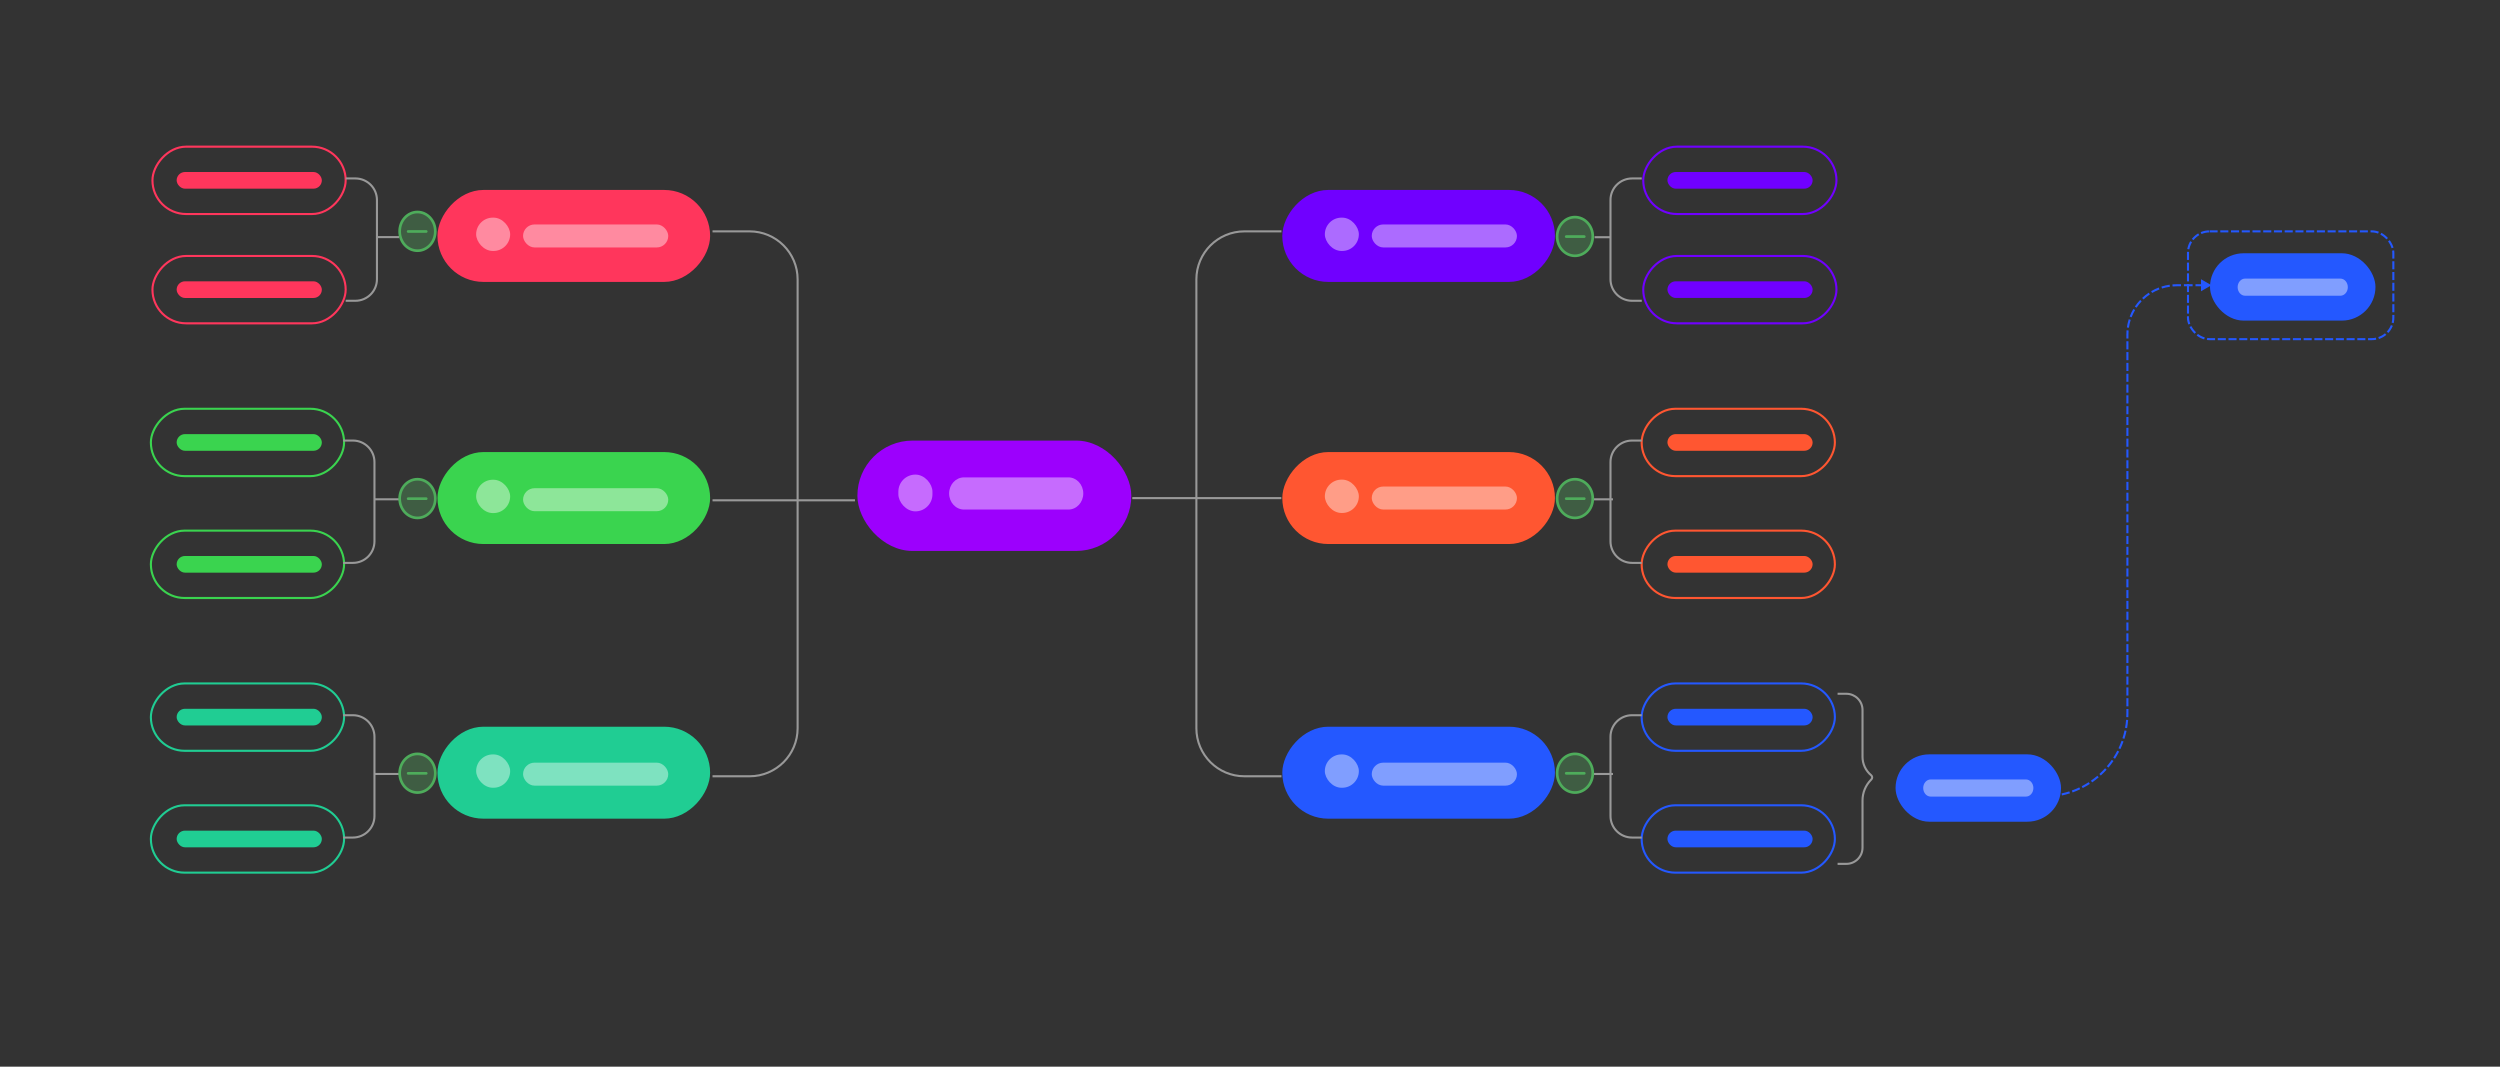 <svg width="375" height="160" viewBox="0 0 375 160" fill="none" xmlns="http://www.w3.org/2000/svg">
<rect x="0" y="0" width="375" height="160" fill="#333333" stroke="none"/>
<rect x="128.61" y="66.088" width="41.086" height="16.554" rx="8.277" fill="#9C00FD"/>
<rect x="331.5" y="37.988" width="24.821" height="10.104" rx="5.052" fill="#2458FF"/>
<rect x="284.334" y="113.152" width="24.821" height="10.104" rx="5.052" fill="#2458FF"/>
<rect x="-0.235" y="0.235" width="40.427" height="13.325" rx="6.663" transform="matrix(-1 0 0 1 232.772 28.492)" fill="#7000FF" stroke="#7000FF" stroke-width="0.47"/>
<rect width="40.897" height="13.795" rx="6.898" transform="matrix(-1 0 0 1 106.518 109.006)" fill="#20CD93"/>
<rect width="28.983" height="10.104" rx="5.052" transform="matrix(-1 0 0 1 51.614 102.516)" stroke="#20CD93" stroke-width="0.313"/>
<rect width="28.983" height="10.104" rx="5.052" transform="matrix(-1 0 0 1 275.232 102.516)" stroke="#2458FF" stroke-width="0.313"/>
<rect width="28.983" height="10.104" rx="5.052" transform="matrix(-1 0 0 1 51.614 120.793)" stroke="#20CD93" stroke-width="0.313"/>
<rect width="28.983" height="10.104" rx="5.052" transform="matrix(-1 0 0 1 275.232 120.793)" stroke="#2458FF" stroke-width="0.313"/>
<rect width="40.897" height="13.795" rx="6.898" transform="matrix(-1 0 0 1 106.518 28.492)" fill="#FF365C"/>
<rect width="28.983" height="10.104" rx="5.052" transform="matrix(-1 0 0 1 51.851 22)" stroke="#FF365C" stroke-width="0.313"/>
<rect width="28.983" height="10.104" rx="5.052" transform="matrix(-1 0 0 1 275.469 22)" stroke="#7000FF" stroke-width="0.313"/>
<rect width="28.983" height="10.104" rx="5.052" transform="matrix(-1 0 0 1 51.851 38.395)" stroke="#FF365C" stroke-width="0.313"/>
<rect width="28.983" height="10.104" rx="5.052" transform="matrix(-1 0 0 1 275.469 38.395)" stroke="#7000FF" stroke-width="0.313"/>
<rect width="40.897" height="13.795" rx="6.898" transform="matrix(-1 0 0 1 106.518 67.809)" fill="#3AD44F"/>
<rect width="28.983" height="10.104" rx="5.052" transform="matrix(-1 0 0 1 51.614 61.316)" stroke="#3AD44F" stroke-width="0.313"/>
<rect width="28.983" height="10.104" rx="5.052" transform="matrix(-1 0 0 1 275.232 61.316)" stroke="#FF5631" stroke-width="0.313"/>
<rect width="28.983" height="10.104" rx="5.052" transform="matrix(-1 0 0 1 51.614 79.596)" stroke="#3AD44F" stroke-width="0.313"/>
<rect width="28.983" height="10.104" rx="5.052" transform="matrix(-1 0 0 1 275.232 79.596)" stroke="#FF5631" stroke-width="0.313"/>
<rect width="40.897" height="13.795" rx="6.898" transform="matrix(-1 0 0 1 233.242 67.809)" fill="#FF5631"/>
<rect width="40.897" height="13.795" rx="6.898" transform="matrix(-1 0 0 1 233.242 109.006)" fill="#2458FF"/>
<path d="M192.22 34.705H186.66C182.682 34.705 179.457 37.93 179.457 41.909V109.237C179.457 113.216 182.682 116.441 186.66 116.441H192.22" stroke="#999999" stroke-width="0.313"/>
<line x1="169.844" y1="74.718" x2="192.203" y2="74.718" stroke="#999999" stroke-width="0.313"/>
<line x1="239.185" y1="35.582" x2="241.573" y2="35.582" stroke="#999999" stroke-width="0.313"/>
<path d="M246.265 26.768H244.806C243.021 26.768 241.574 28.215 241.574 30V41.883C241.574 43.669 243.021 45.116 244.806 45.116H246.265" stroke="#999999" stroke-width="0.313"/>
<line x1="238.858" y1="116.097" x2="241.947" y2="116.097" stroke="#999999" stroke-width="0.313"/>
<path d="M246.265 107.283H244.806C243.021 107.283 241.574 108.73 241.574 110.516V122.399C241.574 124.184 243.021 125.632 244.806 125.632H246.265" stroke="#999999" stroke-width="0.313"/>
<path d="M331.715 42.787L330.149 41.883V43.691L331.715 42.787ZM306.624 119.448L308.211 120.314L308.168 118.506L306.624 119.448ZM307.658 119.563C308.074 119.529 308.484 119.475 308.888 119.402L308.833 119.094C308.439 119.165 308.039 119.218 307.633 119.25L307.658 119.563ZM309.294 119.322C309.701 119.234 310.101 119.127 310.493 119.001L310.397 118.703C310.015 118.826 309.625 118.93 309.228 119.016L309.294 119.322ZM310.885 118.868C311.276 118.728 311.658 118.569 312.031 118.393L311.897 118.11C311.534 118.282 311.161 118.437 310.779 118.573L310.885 118.868ZM312.402 118.21C312.771 118.02 313.129 117.812 313.476 117.588L313.306 117.325C312.968 117.544 312.618 117.746 312.259 117.931L312.402 118.21ZM313.82 117.358C314.16 117.122 314.489 116.87 314.804 116.602L314.601 116.363C314.294 116.624 313.973 116.87 313.641 117.101L313.82 117.358ZM315.115 116.329C315.421 116.051 315.714 115.758 315.992 115.452L315.76 115.241C315.489 115.54 315.203 115.826 314.904 116.097L315.115 116.329ZM316.265 115.141C316.533 114.826 316.785 114.497 317.021 114.157L316.764 113.978C316.533 114.311 316.287 114.631 316.026 114.938L316.265 115.141ZM317.251 113.813C317.475 113.466 317.683 113.108 317.873 112.739L317.594 112.596C317.409 112.956 317.207 113.305 316.988 113.643L317.251 113.813ZM318.056 112.368C318.232 111.996 318.391 111.613 318.531 111.222L318.236 111.116C318.1 111.498 317.945 111.871 317.773 112.234L318.056 112.368ZM318.664 110.83C318.79 110.438 318.897 110.038 318.985 109.631L318.679 109.565C318.593 109.962 318.489 110.352 318.366 110.734L318.664 110.83ZM319.065 109.225C319.138 108.822 319.192 108.411 319.226 107.995L318.913 107.97C318.881 108.376 318.828 108.776 318.757 109.17L319.065 109.225ZM319.252 107.581C319.262 107.376 319.267 107.169 319.267 106.961H318.954C318.954 107.164 318.949 107.366 318.939 107.566L319.252 107.581ZM319.267 106.961V106.353H318.954V106.961H319.267ZM319.267 105.947V104.73H318.954V105.947H319.267ZM319.267 104.325V103.108H318.954V104.325H319.267ZM319.267 102.702V101.485H318.954V102.702H319.267ZM319.267 101.08V99.863H318.954V101.08H319.267ZM319.267 99.457V98.24H318.954V99.457H319.267ZM319.267 97.835V96.618H318.954V97.835H319.267ZM319.267 96.212V94.996H318.954V96.212H319.267ZM319.267 94.59V93.373H318.954V94.59H319.267ZM319.267 92.968V91.751H318.954V92.968H319.267ZM319.267 91.345V90.128H318.954V91.345H319.267ZM319.267 89.723V88.506H318.954V89.723H319.267ZM319.267 88.1V86.883H318.954V88.1H319.267ZM319.267 86.478V85.261H318.954V86.478H319.267ZM319.267 84.855V83.639H318.954V84.855H319.267ZM319.267 83.233V82.016H318.954V83.233H319.267ZM319.267 81.611V80.394H318.954V81.611H319.267ZM319.267 79.988V78.771H318.954V79.988H319.267ZM319.267 78.366V77.149H318.954V78.366H319.267ZM319.267 76.743V75.526H318.954V76.743H319.267ZM319.267 75.121V73.904H318.954V75.121H319.267ZM319.267 73.498V72.282H318.954V73.498H319.267ZM319.267 71.876V70.659H318.954V71.876H319.267ZM319.267 70.254V69.037H318.954V70.254H319.267ZM319.267 68.631V67.414H318.954V68.631H319.267ZM319.267 67.009V65.792H318.954V67.009H319.267ZM319.267 65.386V64.169H318.954V65.386H319.267ZM319.267 63.764V62.547H318.954V63.764H319.267ZM319.267 62.142V60.925H318.954V62.142H319.267ZM319.267 60.519V59.302H318.954V60.519H319.267ZM319.267 58.897V57.68H318.954V58.897H319.267ZM319.267 57.274V56.057H318.954V57.274H319.267ZM319.267 55.652V54.435H318.954V55.652H319.267ZM319.267 54.029V52.812H318.954V54.029H319.267ZM319.267 52.407V51.19H318.954V52.407H319.267ZM319.267 50.785V50.176H318.954V50.785H319.267ZM319.267 50.176C319.267 49.971 319.276 49.768 319.292 49.568L318.98 49.541C318.963 49.751 318.954 49.962 318.954 50.176H319.267ZM319.337 49.164C319.394 48.757 319.485 48.361 319.607 47.979L319.309 47.884C319.181 48.283 319.087 48.696 319.027 49.121L319.337 49.164ZM319.741 47.596C319.887 47.215 320.064 46.849 320.269 46.501L320 46.342C319.785 46.704 319.6 47.086 319.448 47.484L319.741 47.596ZM320.485 46.158C320.712 45.82 320.966 45.502 321.244 45.208L321.017 44.992C320.726 45.299 320.461 45.631 320.225 45.983L320.485 46.158ZM321.531 44.921C321.826 44.642 322.143 44.388 322.481 44.162L322.307 43.901C321.955 44.138 321.623 44.403 321.316 44.693L321.531 44.921ZM322.825 43.946C323.172 43.74 323.538 43.563 323.92 43.417L323.808 43.125C323.41 43.277 323.028 43.462 322.665 43.676L322.825 43.946ZM324.303 43.283C324.685 43.162 325.081 43.071 325.488 43.014L325.444 42.704C325.02 42.763 324.606 42.858 324.208 42.985L324.303 43.283ZM325.891 42.969C326.092 42.952 326.295 42.944 326.5 42.944V42.63C326.286 42.63 326.074 42.639 325.865 42.657L325.891 42.969ZM326.5 42.944H327.152V42.63H326.5V42.944ZM327.586 42.944H328.89V42.63H327.586V42.944ZM329.325 42.944H330.629V42.63H329.325V42.944Z" fill="#2458FF"/>
<rect x="328.199" y="34.705" width="30.801" height="16.166" rx="3.233" stroke="#2458FF" stroke-width="0.313" stroke-dasharray="1.21 0.4"/>
<path d="M275.637 104.068H276.952C278.291 104.068 279.377 105.154 279.377 106.493V113.521C279.377 114.591 279.852 115.605 280.675 116.289V116.289C280.865 116.447 280.88 116.733 280.707 116.91L280.633 116.986C279.828 117.814 279.377 118.924 279.377 120.079V127.155C279.377 128.494 278.291 129.58 276.952 129.58H275.637" stroke="#999999" stroke-width="0.313"/>
<path d="M106.879 34.705H112.439C116.417 34.705 119.642 37.93 119.642 41.909V109.237C119.642 113.216 116.417 116.441 112.439 116.441H106.879" stroke="#999999" stroke-width="0.313"/>
<path d="M128.249 75.047L106.879 75.047" stroke="#999999" stroke-width="0.313"/>
<path d="M59.861 35.566L56.618 35.566" stroke="#999999" stroke-width="0.313"/>
<path d="M51.851 26.768H53.31C55.095 26.768 56.542 28.215 56.542 30V41.883C56.542 43.669 55.095 45.116 53.31 45.116H51.851" stroke="#999999" stroke-width="0.313"/>
<line y1="-0.157" x2="3.712" y2="-0.157" transform="matrix(-1 -8.35259e-08 -9.15014e-08 1 59.881 116.254)" stroke="#999999" stroke-width="0.313"/>
<path d="M51.478 107.283H52.937C54.722 107.283 56.169 108.73 56.169 110.516V122.399C56.169 124.184 54.722 125.632 52.937 125.632H51.478" stroke="#999999" stroke-width="0.313"/>
<line y1="-0.157" x2="3.712" y2="-0.157" transform="matrix(-1 -8.35259e-08 -9.15014e-08 1 59.881 75.055)" stroke="#999999" stroke-width="0.313"/>
<path d="M51.477 66.084H52.937C54.722 66.084 56.169 67.531 56.169 69.317V81.2C56.169 82.985 54.722 84.432 52.937 84.432H51.477" stroke="#999999" stroke-width="0.313"/>
<line x1="238.858" y1="74.898" x2="241.947" y2="74.898" stroke="#999999" stroke-width="0.313"/>
<path d="M246.265 66.084H244.806C243.021 66.084 241.574 67.531 241.574 69.317V81.2C241.574 82.985 243.021 84.432 244.806 84.432H246.265" stroke="#999999" stroke-width="0.313"/>
<path d="M238.916 35.469C238.916 37.087 237.705 38.371 236.242 38.371C234.78 38.371 233.569 37.087 233.569 35.469C233.569 33.852 234.78 32.567 236.242 32.567C237.705 32.567 238.916 33.852 238.916 35.469Z" fill="#70FF83" fill-opacity="0.21" stroke="#4EAC5B" stroke-width="0.404"/>
<line x1="234.933" y1="35.486" x2="237.639" y2="35.486" stroke="#4EAC5B" stroke-width="0.404" stroke-linecap="round"/>
<path d="M238.916 115.983C238.916 117.6 237.704 118.885 236.242 118.885C234.78 118.885 233.568 117.6 233.568 115.983C233.568 114.365 234.78 113.081 236.242 113.081C237.704 113.081 238.916 114.365 238.916 115.983Z" fill="#70FF83" fill-opacity="0.21" stroke="#4EAC5B" stroke-width="0.404"/>
<line x1="234.932" y1="115.997" x2="237.639" y2="115.997" stroke="#4EAC5B" stroke-width="0.404" stroke-linecap="round"/>
<path d="M59.948 34.703C59.948 36.321 61.159 37.605 62.621 37.605C64.083 37.605 65.295 36.321 65.295 34.703C65.295 33.086 64.083 31.802 62.621 31.802C61.159 31.802 59.948 33.086 59.948 34.703Z" fill="#70FF83" fill-opacity="0.21" stroke="#4EAC5B" stroke-width="0.404"/>
<line x1="0.202" y1="-0.202" x2="2.909" y2="-0.202" transform="matrix(-1 0 0 1 64.133 34.922)" stroke="#4EAC5B" stroke-width="0.404" stroke-linecap="round"/>
<path d="M59.948 115.983C59.948 117.6 61.159 118.885 62.621 118.885C64.083 118.885 65.295 117.6 65.295 115.983C65.295 114.365 64.083 113.081 62.621 113.081C61.159 113.081 59.948 114.365 59.948 115.983Z" fill="#70FF83" fill-opacity="0.21" stroke="#4EAC5B" stroke-width="0.404"/>
<line x1="0.202" y1="-0.202" x2="2.909" y2="-0.202" transform="matrix(-1 0 0 1 64.133 116.201)" stroke="#4EAC5B" stroke-width="0.404" stroke-linecap="round"/>
<path d="M59.948 74.785C59.948 76.403 61.159 77.687 62.621 77.687C64.083 77.687 65.295 76.403 65.295 74.785C65.295 73.168 64.083 71.884 62.621 71.884C61.159 71.884 59.948 73.168 59.948 74.785Z" fill="#70FF83" fill-opacity="0.21" stroke="#4EAC5B" stroke-width="0.404"/>
<line x1="0.202" y1="-0.202" x2="2.909" y2="-0.202" transform="matrix(-1 0 0 1 64.133 75.004)" stroke="#4EAC5B" stroke-width="0.404" stroke-linecap="round"/>
<path d="M238.916 74.784C238.916 76.401 237.705 77.686 236.242 77.686C234.78 77.686 233.569 76.401 233.569 74.784C233.569 73.166 234.78 71.882 236.242 71.882C237.705 71.882 238.916 73.166 238.916 74.784Z" fill="#70FF83" fill-opacity="0.21" stroke="#4EAC5B" stroke-width="0.404"/>
<line x1="234.933" y1="74.798" x2="237.639" y2="74.798" stroke="#4EAC5B" stroke-width="0.404" stroke-linecap="round"/>
<rect x="134.755" y="71.188" width="5.112" height="5.518" rx="2.556" fill="white" fill-opacity="0.42"/>
<path opacity="0.42" fill-rule="evenodd" clip-rule="evenodd" d="M142.367 74.02C142.367 72.686 143.368 71.606 144.603 71.606H160.256C161.492 71.606 162.493 72.686 162.493 74.02C162.493 75.353 161.492 76.434 160.256 76.434H144.603C143.368 76.434 142.367 75.353 142.367 74.02Z" fill="white"/>
<path fill-rule="evenodd" clip-rule="evenodd" d="M288.481 118.203C288.481 117.494 288.982 116.918 289.6 116.918H303.888C304.507 116.918 305.008 117.494 305.008 118.203C305.008 118.913 304.507 119.489 303.888 119.489H289.6C288.982 119.489 288.481 118.913 288.481 118.203Z" fill="white" fill-opacity="0.42"/>
<path fill-rule="evenodd" clip-rule="evenodd" d="M335.646 43.075C335.646 42.365 336.147 41.789 336.766 41.789H351.054C351.672 41.789 352.173 42.365 352.173 43.075C352.173 43.785 351.672 44.36 351.054 44.36H336.766C336.147 44.36 335.646 43.785 335.646 43.075Z" fill="white" fill-opacity="0.42"/>
<rect x="78.459" y="33.668" width="21.778" height="3.449" rx="1.724" fill="white" fill-opacity="0.42"/>
<rect x="26.497" y="25.801" width="21.778" height="2.5" rx="1.25" fill="#FF365C"/>
<rect x="250.115" y="25.801" width="21.778" height="2.5" rx="1.25" fill="#7000FF"/>
<rect x="26.497" y="42.197" width="21.778" height="2.5" rx="1.25" fill="#FF365C"/>
<rect x="250.115" y="42.195" width="21.778" height="2.5" rx="1.25" fill="#7000FF"/>
<rect x="26.497" y="65.117" width="21.778" height="2.5" rx="1.25" fill="#3AD44F"/>
<rect x="250.115" y="65.117" width="21.778" height="2.5" rx="1.25" fill="#FF5631"/>
<rect x="26.497" y="106.316" width="21.778" height="2.5" rx="1.25" fill="#20CD93"/>
<rect x="250.115" y="106.316" width="21.778" height="2.5" rx="1.25" fill="#2458FF"/>
<rect x="26.497" y="83.397" width="21.778" height="2.5" rx="1.25" fill="#3AD44F"/>
<rect x="250.115" y="83.397" width="21.778" height="2.5" rx="1.25" fill="#FF5631"/>
<rect x="26.497" y="124.596" width="21.778" height="2.5" rx="1.25" fill="#20CD93"/>
<rect x="250.115" y="124.596" width="21.778" height="2.5" rx="1.25" fill="#2458FF"/>
<rect x="71.422" y="32.645" width="5.101" height="5" rx="2.5" fill="white" fill-opacity="0.42"/>
<rect x="71.422" y="71.961" width="5.101" height="5" rx="2.5" fill="white" fill-opacity="0.42"/>
<rect x="71.422" y="113.162" width="5.101" height="5" rx="2.5" fill="white" fill-opacity="0.42"/>
<rect x="78.459" y="73.231" width="21.778" height="3.449" rx="1.724" fill="white" fill-opacity="0.42"/>
<rect x="78.459" y="114.398" width="21.778" height="3.449" rx="1.724" fill="white" fill-opacity="0.42"/>
<rect x="205.763" y="33.668" width="21.778" height="3.449" rx="1.724" fill="white" fill-opacity="0.42"/>
<rect x="198.727" y="32.645" width="5.101" height="5" rx="2.5" fill="white" fill-opacity="0.42"/>
<rect x="198.727" y="71.945" width="5.101" height="5" rx="2.5" fill="white" fill-opacity="0.42"/>
<rect x="198.726" y="113.162" width="5.101" height="5" rx="2.5" fill="white" fill-opacity="0.42"/>
<rect x="205.763" y="72.981" width="21.778" height="3.449" rx="1.724" fill="white" fill-opacity="0.42"/>
<rect x="205.763" y="114.398" width="21.778" height="3.449" rx="1.724" fill="white" fill-opacity="0.42"/>
</svg>
